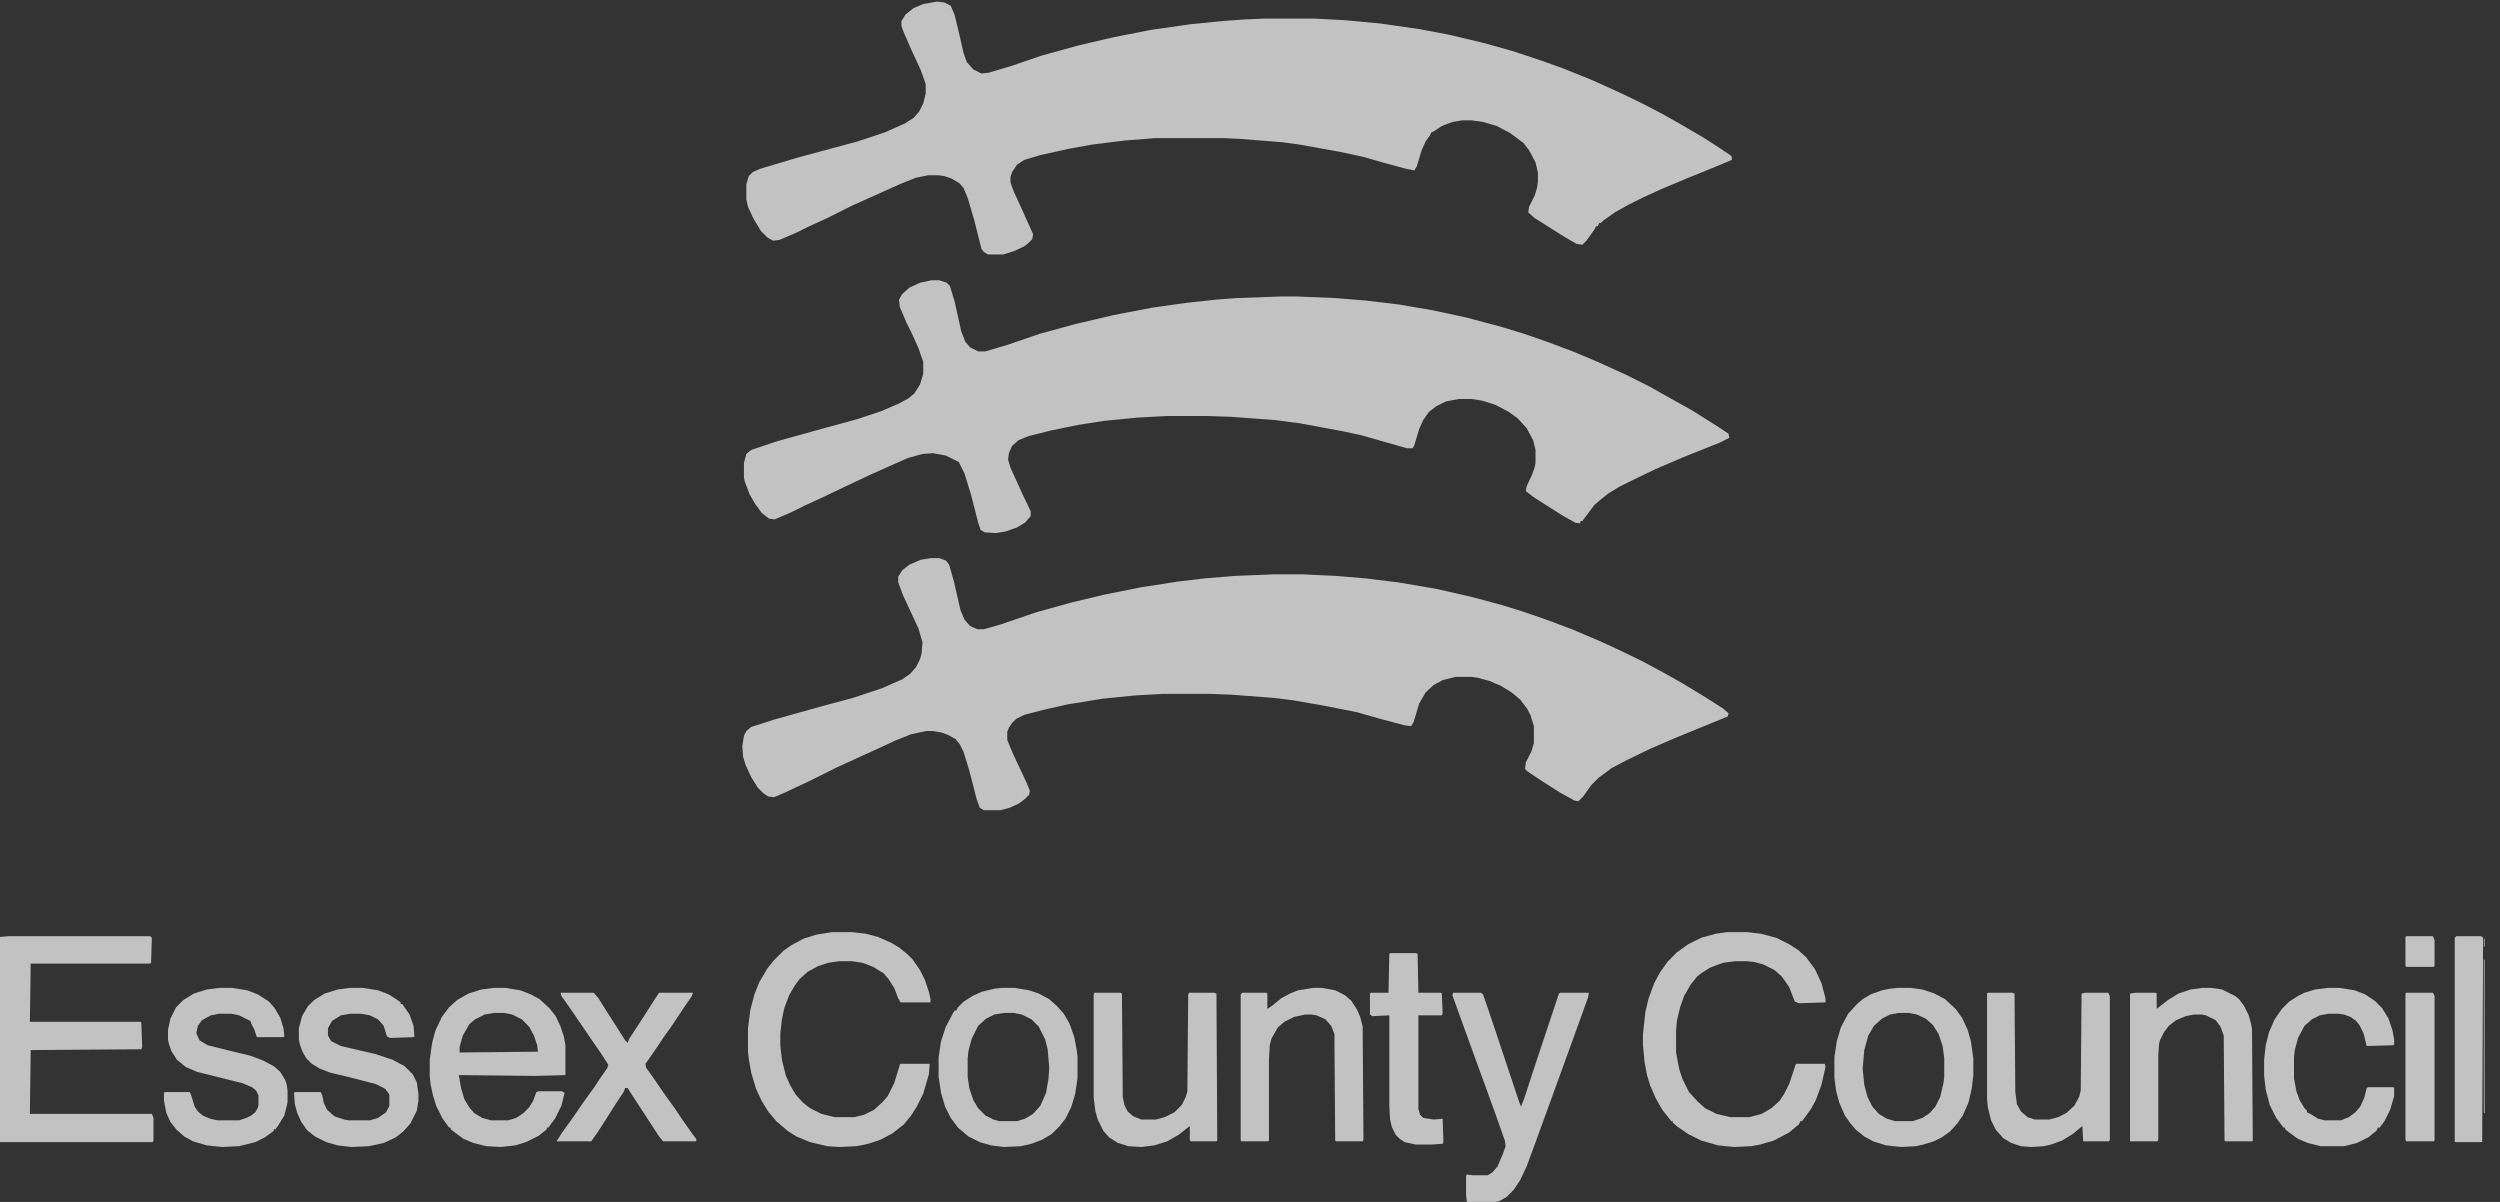 <svg width="104" height="50" viewBox="0 0 104 50" fill="none" xmlns="http://www.w3.org/2000/svg">
<rect x="0" y="0" width="104" height="50" fill="#333333" stroke="none"/>
<g opacity="0.7" clip-path="url(#clip0_1017_8378)">
<path d="M38.71 23.219H39.079L39.348 23.32L39.483 23.488L39.684 24.194L39.953 25.37L40.121 25.773L40.356 26.042L40.659 26.176H40.927L41.633 25.974L43.112 25.47L44.556 25.067L45.968 24.731L47.48 24.429L48.992 24.194L50.134 24.059L51.378 23.958L53.024 23.891H54.133L55.578 23.958L56.788 24.059L58.165 24.227L59.745 24.496L61.223 24.832L62.466 25.168L63.34 25.437L64.314 25.773L65.39 26.176L66.499 26.646L67.305 27.016L68.28 27.487L69.22 27.991L69.993 28.427L70.934 28.999L71.673 29.469L71.909 29.671L71.875 29.805L69.657 30.712L68.649 31.149L67.675 31.62L67.036 31.956L66.499 32.359L66.196 32.661L65.86 33.132L65.659 33.333L65.491 33.3L64.886 32.964L64.147 32.493L63.542 32.09L63.441 31.989L63.474 31.72L63.71 31.25L63.81 30.914V30.208L63.676 29.771L63.542 29.503L63.239 29.099L62.87 28.797L62.433 28.528L61.962 28.327L61.458 28.192L61.223 28.159H60.551L60.013 28.293L59.644 28.495L59.308 28.797L59.039 29.267L58.804 30.04L58.703 30.208L58.434 30.175L57.426 29.906L56.485 29.637L55.141 29.368L53.797 29.133L52.991 29.032L51.21 28.898L50.302 28.864H48.421L47.211 28.931L45.867 29.066L44.422 29.301L43.38 29.536L42.608 29.738L42.272 29.906L42.103 30.074L41.969 30.276L41.902 30.444V30.78L42.137 31.351L42.675 32.493L42.843 32.897L42.809 33.065L42.641 33.233L42.372 33.434L42.003 33.602L41.633 33.703H40.927L40.759 33.602L40.625 33.233L40.323 32.056L40.087 31.284L39.919 30.948L39.751 30.746L39.449 30.578L39.18 30.477L38.81 30.41H38.542L37.903 30.544L37.231 30.813L36.727 31.048L35.551 31.586L34.812 31.922L33.737 32.46L32.594 32.997L32.191 33.165L31.956 33.132L31.754 32.997L31.519 32.762L31.25 32.325L31.015 31.821L30.914 31.485L30.88 31.048L30.948 30.612L31.048 30.41L31.25 30.242L32.191 29.939L34.106 29.402L35.484 29.032L36.694 28.629L37.534 28.259L37.87 28.024L38.105 27.755L38.273 27.419L38.34 27.184L38.374 26.714L38.206 26.142L37.567 24.765L37.366 24.227V23.992L37.534 23.723L37.836 23.488L38.306 23.286L38.71 23.219Z" fill="white"/>
<path d="M38.978 0.067L39.281 0.101L39.55 0.235L39.718 0.638L39.919 1.478L40.087 2.218L40.222 2.587L40.49 2.89L40.827 3.058L41.129 3.024L42.036 2.755L43.313 2.319L44.892 1.882L46.337 1.546L47.883 1.243L49.529 1.008L50.874 0.874L51.815 0.806L52.621 0.773H54.671L55.947 0.84L57.392 0.974L59.039 1.21L60.282 1.445L61.694 1.781L62.903 2.117L64.113 2.52L65.054 2.856L66.297 3.36L67.406 3.864L68.246 4.267L69.153 4.738L69.926 5.175L70.9 5.746L71.472 6.116L71.976 6.452L72.043 6.519V6.653L71.237 6.989L70.161 7.426L69.12 7.863L68.313 8.233L67.775 8.501L67.171 8.837L66.7 9.173L66.599 9.274H66.532L66.465 9.409H66.398L66.331 9.543L65.995 10.013L65.827 10.181L65.591 10.148L65.121 9.879L63.844 9.073L63.575 8.837L63.609 8.602L63.844 8.132L63.945 7.796L63.978 7.56V7.191L63.878 6.754L63.609 6.25L63.374 5.948L62.836 5.544L62.265 5.242L61.694 5.074L61.223 5.007H60.82L60.417 5.074L59.98 5.242L59.677 5.444L59.543 5.511L59.476 5.645L59.308 5.88L59.14 6.25L58.938 6.922L58.837 7.09L58.501 7.023L57.628 6.788L56.687 6.519L55.746 6.317L54.066 6.015L53.327 5.914L51.613 5.78L50.907 5.746H48.051L46.774 5.847L45.43 6.015L44.489 6.183L43.279 6.452L42.608 6.653L42.305 6.855L42.103 7.157L42.036 7.359V7.594L42.171 7.964L42.54 8.77L42.977 9.745L42.944 9.946L42.776 10.114L42.608 10.249L42.171 10.45L41.734 10.585H41.095L40.927 10.484L40.827 10.35L40.524 9.14L40.255 8.233L40.087 7.829L39.919 7.628L39.583 7.426L39.281 7.325L39.046 7.292H38.609L38.105 7.392L37.433 7.661L36.089 8.266L35.484 8.535L34.409 9.073L33.602 9.442L33.132 9.677L32.426 9.98L32.157 10.013L31.922 9.879L31.653 9.61L31.351 9.106L31.116 8.602L31.048 8.3V7.661L31.149 7.325L31.317 7.157L31.62 7.023L33.199 6.552L35.685 5.88L36.794 5.511L37.634 5.141L38.004 4.906L38.239 4.637L38.407 4.301L38.508 3.898V3.495L38.306 2.923L37.903 2.05L37.567 1.277L37.5 1.075V0.874L37.668 0.605L38.004 0.336L38.407 0.168L38.978 0.067Z" fill="white"/>
<path d="M38.743 11.66H39.079L39.382 11.761L39.516 11.895L39.718 12.567L39.986 13.777L40.154 14.214L40.356 14.449L40.692 14.617H40.995L41.902 14.348L43.279 13.878L44.758 13.475L46.337 13.105L47.917 12.802L49.328 12.601L50.571 12.466L51.445 12.399L53.36 12.332H53.898L55.544 12.399L56.788 12.5L58.199 12.668L59.577 12.903L60.988 13.206L62.5 13.609L63.374 13.878L64.348 14.214L65.423 14.617L66.465 15.054L67.641 15.591L68.649 16.095L69.422 16.532L70.329 17.036L70.867 17.372L71.505 17.776L71.909 18.044L71.942 18.212L71.539 18.414L70.027 19.019L68.851 19.523L67.876 19.993L67.339 20.262L66.902 20.531L66.566 20.8L66.331 21.001L65.826 21.673H65.759L65.726 21.774L65.524 21.741L64.987 21.438L64.247 20.968L63.777 20.665L63.474 20.43L63.508 20.229L63.743 19.724L63.844 19.422L63.878 19.254V18.716L63.777 18.313L63.508 17.809L63.138 17.406L62.769 17.137L62.197 16.835L61.66 16.667L61.223 16.599H60.685L60.148 16.7L59.745 16.902L59.442 17.137L59.207 17.473L59.039 17.843L58.837 18.515L58.77 18.649H58.535L56.653 18.112L55.88 17.944L54.066 17.608L53.024 17.473L51.21 17.339L50.202 17.305H48.555L47.312 17.372L45.934 17.507L44.859 17.675L43.716 17.91L42.776 18.145L42.372 18.313L42.103 18.548L41.969 18.851L41.935 19.12L42.036 19.456L42.54 20.564L42.876 21.27V21.472L42.641 21.741L42.305 21.942L41.835 22.11L41.431 22.177L40.961 22.144L40.793 22.043L40.692 21.741L40.39 20.564L40.121 19.691L39.886 19.22L39.348 18.952L38.81 18.851L38.374 18.884L37.769 19.052L36.257 19.724L35.114 20.262L34.274 20.665L33.468 21.035L32.93 21.304L32.224 21.606L31.989 21.573L31.687 21.337L31.418 20.968L31.183 20.564L30.981 20.027L30.948 19.859V19.254L31.048 18.884L31.25 18.716L32.359 18.347L34.173 17.843L35.652 17.439L36.66 17.104L37.365 16.801L37.802 16.566L38.038 16.364L38.273 15.995L38.407 15.558V15.054L38.206 14.482L37.937 13.878L37.702 13.407L37.433 12.769L37.399 12.466L37.533 12.231L37.836 11.962L38.273 11.761L38.743 11.66Z" fill="white"/>
<path d="M0.336 38.945H6.25L6.317 39.012L6.284 40.054L6.25 40.087H1.277L1.243 42.507H5.847L5.88 42.54L5.914 43.548L5.88 43.649L1.277 43.683L1.243 46.337H6.317L6.384 46.505V47.446L6.351 47.513H0V38.978L0.336 38.945Z" fill="white"/>
<path d="M71.841 38.777H72.681L73.253 38.844L73.891 39.012L74.429 39.281L74.798 39.516L75.134 39.819L75.504 40.323L75.773 40.894L75.941 41.532V41.7L74.832 41.734L74.664 41.667L74.429 41.062L74.126 40.625L73.824 40.356L73.353 40.121L72.984 40.02L72.681 39.987H72.177L71.673 40.054L71.136 40.255L70.766 40.491L70.598 40.625L70.329 40.961L70.06 41.431L69.892 41.902L69.758 42.473L69.724 42.876V43.784L69.859 44.489L69.993 44.892L70.262 45.43L70.632 45.833L70.934 46.102L71.404 46.337L71.976 46.472H72.782L73.286 46.337L73.689 46.102L74.025 45.8L74.227 45.497L74.429 45.094L74.698 44.288L74.731 44.254H75.907L75.941 44.388L75.773 45.128L75.537 45.766L75.336 46.136L75.067 46.505L74.966 46.64H74.899L74.832 46.774L74.429 47.11L73.79 47.446L73.219 47.614L72.849 47.681L72.144 47.715L71.472 47.648L70.766 47.446L70.228 47.177L69.792 46.875L69.59 46.707V46.64H69.523L69.153 46.169L68.884 45.699L68.649 45.161L68.515 44.724L68.414 44.187L68.347 43.481V43.011L68.448 42.103L68.582 41.532L68.817 40.894L69.052 40.457L69.388 39.987L69.758 39.617L70.228 39.281L70.766 39.012L71.371 38.844L71.841 38.777Z" fill="white"/>
<path d="M34.61 38.777H35.45L36.021 38.844L36.525 38.978L37.063 39.214L37.399 39.415L37.735 39.684L37.97 39.919L38.273 40.356L38.474 40.759L38.642 41.263L38.71 41.566V41.7H37.466L37.365 41.532L37.197 41.095L36.962 40.726L36.761 40.491L36.324 40.222L35.887 40.054L35.45 39.987H34.913L34.442 40.054L34.039 40.188L33.602 40.423L33.266 40.726L33.064 40.995L32.829 41.398L32.628 41.935L32.527 42.406L32.46 43.011V43.481L32.527 44.086L32.695 44.758L32.863 45.128L33.098 45.531L33.4 45.867L33.703 46.102L34.173 46.337L34.711 46.472H35.551L35.954 46.371L36.357 46.169L36.693 45.867L36.929 45.598L37.197 45.06L37.365 44.523L37.433 44.288L37.466 44.254H38.676L38.642 44.691L38.407 45.497L38.138 46.035L37.903 46.405L37.601 46.774L37.13 47.144L36.626 47.413L36.122 47.581L35.618 47.681L34.913 47.715L34.408 47.681L33.703 47.513L33.132 47.278L32.762 47.043L32.292 46.64L31.956 46.237L31.687 45.8L31.451 45.296L31.25 44.624L31.149 44.052L31.116 43.75V42.776L31.216 42.003L31.384 41.364L31.586 40.86L31.922 40.289L32.191 39.953L32.594 39.55L32.93 39.315L33.434 39.046L33.972 38.878L34.61 38.777Z" fill="white"/>
<path d="M20.531 41.095H21.002L21.64 41.196L22.077 41.364L22.446 41.566L22.85 41.935L23.118 42.272L23.32 42.708L23.454 43.112L23.522 43.481V44.724L22.278 44.758L19.086 44.724L19.187 45.296L19.321 45.733L19.523 46.069L19.725 46.304L20.061 46.505L20.43 46.606H21.136L21.472 46.505L21.774 46.304L22.009 46.069L22.177 45.8L22.312 45.43L22.413 45.397H23.387L23.488 45.464L23.354 46.001L23.085 46.539L22.883 46.808L22.816 46.909H22.749V46.976L22.413 47.245L21.875 47.513L21.438 47.648L20.834 47.715L20.229 47.681L19.691 47.547L19.288 47.379L18.918 47.11L18.75 46.976V46.909H18.683L18.414 46.539L18.145 46.001L18.011 45.565L17.91 45.094L17.877 44.758V44.086L17.977 43.38L18.112 42.876L18.381 42.305L18.683 41.902L19.019 41.599L19.489 41.331L20.027 41.163L20.531 41.095ZM20.565 42.137L20.161 42.204L19.758 42.406L19.523 42.608L19.254 43.078L19.12 43.548V43.784L22.379 43.75L22.346 43.481L22.211 43.078L22.009 42.708L21.707 42.406L21.304 42.204L20.968 42.137H20.565Z" fill="white"/>
<path d="M41.7 41.095H42.204L42.809 41.196L43.212 41.331L43.649 41.566L43.985 41.868L44.254 42.171L44.489 42.574L44.691 43.145L44.792 43.683L44.825 43.952V44.859L44.724 45.531L44.556 46.069L44.321 46.539L44.086 46.841L43.75 47.177L43.347 47.413L42.91 47.581L42.473 47.681L41.767 47.715L41.23 47.648L40.759 47.513L40.289 47.278L39.852 46.909L39.55 46.505L39.315 46.035L39.147 45.464L39.046 44.792V43.985L39.147 43.313L39.348 42.708L39.651 42.137L39.718 42.036H39.785L39.852 41.902L40.087 41.667L40.457 41.431L40.827 41.263L41.364 41.129L41.7 41.095ZM41.767 42.137L41.364 42.204L41.028 42.372L40.692 42.675L40.423 43.212L40.289 43.716L40.255 44.019V44.792L40.322 45.262L40.49 45.766L40.692 46.102L40.995 46.405L41.331 46.573L41.566 46.64H42.305L42.641 46.539L42.977 46.337L43.279 46.001L43.515 45.464L43.615 44.892L43.649 44.422L43.582 43.649L43.481 43.246L43.212 42.708L42.91 42.406L42.507 42.204L42.171 42.137H41.767Z" fill="white"/>
<path d="M78.965 41.095H79.469L79.973 41.163L80.477 41.331L80.914 41.566L81.351 41.969L81.62 42.339L81.855 42.843L81.989 43.313L82.09 44.019V44.724L82.023 45.296L81.888 45.867L81.653 46.405L81.418 46.741L81.116 47.077L80.78 47.312L80.444 47.48L80.007 47.614L79.704 47.681L79.1 47.715L78.461 47.648L77.923 47.48L77.554 47.278L77.218 47.009L76.983 46.741L76.747 46.405L76.512 45.867L76.378 45.363L76.311 44.825V43.985L76.411 43.313L76.579 42.742L76.882 42.171L77.251 41.767L77.487 41.566L77.823 41.364L78.293 41.196L78.629 41.129L78.965 41.095ZM78.999 42.137L78.629 42.204L78.293 42.372L77.957 42.675L77.722 43.078L77.554 43.683L77.487 44.456L77.554 45.128L77.688 45.632L77.89 46.035L78.159 46.337L78.495 46.539L78.831 46.64H79.57L79.973 46.505L80.276 46.304L80.511 46.035L80.712 45.632L80.847 45.06L80.88 44.792V44.019L80.813 43.515L80.645 43.011L80.41 42.641L80.108 42.372L79.738 42.204L79.402 42.137H78.999Z" fill="white"/>
<path d="M14.55 41.095H15.087L15.726 41.196L16.163 41.364L16.532 41.599L16.667 41.7V41.767H16.734L17.036 42.204L17.204 42.675L17.238 43.112L17.204 43.145L16.23 43.179L16.095 43.112L15.961 42.675L15.726 42.406L15.39 42.238L15.02 42.171H14.583L14.18 42.238L13.81 42.473L13.643 42.776V43.078L13.777 43.313L14.18 43.515L15.625 43.851L16.331 44.086L16.835 44.355L17.171 44.691L17.339 45.027L17.406 45.497V45.8L17.339 46.203L17.07 46.741L16.767 47.077L16.465 47.312L15.961 47.547L15.356 47.681L14.617 47.715L14.046 47.648L13.575 47.513L13.105 47.278L12.769 47.009L12.534 46.673L12.366 46.304L12.265 45.934L12.231 45.464L12.265 45.43H13.34L13.407 45.565L13.475 45.901L13.609 46.169L13.911 46.438L14.315 46.573L14.516 46.606H15.39L15.726 46.505L16.062 46.27L16.196 46.001V45.531L16.028 45.296L15.625 45.094L14.583 44.825L13.743 44.624L13.306 44.456L12.97 44.254L12.735 44.019L12.567 43.716L12.466 43.414L12.433 43.246V42.776L12.567 42.272L12.802 41.868L13.071 41.599L13.508 41.331L14.046 41.163L14.55 41.095Z" fill="white"/>
<path d="M9.14 41.095H9.644L10.282 41.196L10.719 41.364L11.19 41.667L11.425 41.935L11.66 42.339L11.794 42.776L11.828 43.112L11.794 43.145H10.685L10.585 42.843L10.45 42.574L10.417 42.473L9.946 42.238L9.61 42.171H9.106L8.77 42.238L8.401 42.44L8.233 42.675L8.165 42.977L8.3 43.28L8.636 43.481L9.577 43.716L10.417 43.918L10.954 44.12L11.391 44.355L11.66 44.59L11.862 44.926L11.929 45.128L11.962 45.363V45.867L11.828 46.405L11.559 46.841L11.458 46.976H11.391V47.043L11.022 47.312L10.618 47.513L9.946 47.681L9.241 47.715L8.602 47.648L8.031 47.48L7.661 47.278L7.325 46.976L7.09 46.673L6.922 46.304L6.821 45.8V45.464L6.855 45.43H7.897L7.964 45.598L8.098 46.035L8.233 46.237L8.434 46.405L8.737 46.539L9.039 46.606H9.946L10.249 46.505L10.45 46.405L10.618 46.27L10.719 46.102L10.753 45.968V45.565L10.652 45.363L10.484 45.228L10.081 45.06L8.199 44.59L7.729 44.388L7.359 44.086L7.124 43.716L7.023 43.414L6.989 43.246V42.843L7.09 42.372L7.325 41.902L7.628 41.599L8.065 41.331L8.602 41.163L9.14 41.095Z" fill="white"/>
<path d="M60.45 41.297H61.593L61.694 41.364L62.097 42.54L63.206 45.867L63.273 46.035L63.407 45.699L63.878 44.254L64.852 41.331L64.919 41.297H66.096L66.062 41.499L65.625 42.708L64.919 44.657L63.844 47.614L63.508 48.522L63.239 49.093L62.971 49.496L62.668 49.798L62.366 49.966L62.231 50H61.022L60.988 49.698V48.925L61.022 48.858L61.257 48.891H61.895L62.097 48.757L62.298 48.522L62.5 48.051L62.635 47.681L62.601 47.446L62.198 46.304L60.988 42.977L60.551 41.767L60.417 41.398L60.45 41.297Z" fill="white"/>
<path d="M45.531 41.297H46.606L46.673 41.331L46.707 45.632L46.774 45.968L46.909 46.237L47.144 46.438L47.48 46.573H48.085L48.454 46.472L48.858 46.27L49.16 45.968L49.328 45.632L49.395 45.397L49.429 41.364L49.462 41.297H50.504L50.605 41.331L50.638 47.446L50.605 47.48H49.53L49.496 47.413V46.841L49.026 47.211L48.555 47.48L48.017 47.648L47.48 47.715L46.942 47.681L46.505 47.547L46.136 47.312L45.901 47.043L45.665 46.573L45.565 46.203L45.497 45.665V41.364L45.531 41.297Z" fill="white"/>
<path d="M54.637 41.095H54.973L55.544 41.196L55.947 41.398L56.216 41.633L56.452 42.003L56.586 42.305L56.687 42.708L56.72 47.413L56.687 47.48H55.578L55.544 47.446L55.511 43.011L55.376 42.675L55.141 42.406L54.771 42.238L54.57 42.204H54.301L53.831 42.305L53.427 42.507L53.158 42.742L52.89 43.212L52.822 43.481L52.789 44.086V47.446L52.755 47.48H51.646L51.613 47.446V41.364L51.68 41.297H52.688L52.722 41.331V41.969L52.923 41.835L53.293 41.532L53.663 41.331L53.998 41.196L54.637 41.095Z" fill="white"/>
<path d="M91.633 41.095H92.003L92.439 41.163L92.977 41.431L93.145 41.566L93.347 41.835L93.548 42.238L93.649 42.608L93.683 42.809L93.716 47.446L93.683 47.48H92.574L92.54 47.446L92.507 43.078L92.372 42.708L92.171 42.44L91.767 42.238L91.6 42.204H91.263L90.927 42.272L90.524 42.44L90.222 42.675L90.02 42.944L89.852 43.28L89.819 43.414L89.785 43.884V47.413L89.751 47.48H88.609V41.331L88.844 41.297H89.684L89.718 41.331V41.969L90.188 41.599L90.625 41.331L91.129 41.163L91.633 41.095Z" fill="white"/>
<path d="M82.695 41.297H83.703L83.804 41.331L83.837 45.43L83.904 45.934L84.072 46.237L84.341 46.472L84.644 46.573H85.249L85.618 46.472L85.954 46.304L86.29 46.001L86.492 45.632L86.559 45.363L86.593 41.331L86.761 41.297H87.701L87.769 41.431V47.413L87.735 47.48H86.66L86.626 46.841L86.223 47.177L85.786 47.446L85.316 47.614L85.013 47.681L84.509 47.715L84.072 47.681L83.669 47.547L83.333 47.345L83.031 47.009L82.829 46.606L82.695 46.069L82.661 45.733V41.331L82.695 41.297Z" fill="white"/>
<path d="M96.842 41.095H97.312L97.951 41.196L98.387 41.364L98.79 41.633L99.093 41.935L99.362 42.372L99.53 42.876L99.597 43.246V43.448L99.563 43.481L98.454 43.515L98.32 42.977L98.152 42.641L98.018 42.473L97.782 42.305L97.514 42.204L97.278 42.171H96.875L96.506 42.238L96.169 42.406L95.867 42.675L95.598 43.179L95.464 43.683L95.43 43.985V44.859L95.531 45.397L95.665 45.766L95.867 46.102L95.968 46.203V46.27L96.102 46.337L96.438 46.539L96.707 46.606H97.379L97.715 46.472L97.984 46.27L98.186 46.035L98.354 45.665L98.454 45.262L98.522 45.228H99.563L99.597 45.262V45.598L99.429 46.169L99.194 46.64L98.992 46.909H98.925L98.858 47.043L98.522 47.312L98.051 47.547L97.514 47.681H96.539L96.001 47.547L95.598 47.379L95.229 47.11L95.061 46.976V46.909H94.993L94.691 46.505L94.422 45.968L94.254 45.329L94.187 44.758V44.086L94.254 43.481L94.389 42.944L94.624 42.406L94.926 41.969L95.229 41.667L95.598 41.431L95.867 41.297L96.304 41.163L96.842 41.095Z" fill="white"/>
<path d="M23.32 41.297H24.698L24.899 41.532L25.235 42.07L25.773 42.91L26.008 43.28L26.109 43.38L26.176 43.212L26.747 42.339L27.218 41.599L27.419 41.297H28.831L28.763 41.465L28.528 41.801L27.923 42.708L27.587 43.179L27.319 43.582L26.949 44.12L26.848 44.254L26.882 44.422L27.218 44.892L27.654 45.531L28.091 46.136L28.36 46.539L28.831 47.211L28.965 47.379V47.48H27.587L27.419 47.278L26.411 45.733L26.109 45.262H26.008L25.941 45.43L25.605 45.934L25.202 46.573L24.899 47.043L24.597 47.48H23.152L23.387 47.11L23.824 46.505L24.261 45.867L24.698 45.262L24.966 44.859L25.269 44.422L25.302 44.288L25 43.817L24.765 43.481L23.757 42.003L23.354 41.431L23.32 41.297Z" fill="white"/>
<path d="M57.829 39.651H58.905L58.972 39.684L59.005 41.297H59.946L59.98 41.331L60.014 42.171L59.98 42.238H59.005V46.136L59.073 46.371L59.207 46.505L59.644 46.573L60.014 46.539L60.047 47.513L60.014 47.581L59.543 47.614H58.905L58.434 47.513L58.233 47.379L58.065 47.211L57.897 46.875L57.829 46.573L57.796 46.001V42.238L57.09 42.272L56.989 42.204V41.331L57.023 41.297H57.762L57.796 39.684L57.829 39.651Z" fill="white"/>
<path d="M102.184 38.945H103.226L103.293 39.012V40.087L103.259 47.513H102.15L102.117 47.48V39.012L102.184 38.945Z" fill="white"/>
<path d="M100.101 41.297H101.21L101.277 41.431V47.446L101.243 47.48H100.101L100.067 47.413V41.331L100.101 41.297Z" fill="white"/>
<path d="M100.101 38.945H101.21L101.277 39.113V40.188L101.243 40.222H100.101L100.067 40.188V38.978L100.101 38.945Z" fill="white"/>
<path d="M103.327 39.919H103.36V46.304H103.327V39.919Z" fill="white"/>
<path d="M103.327 39.046H103.36V39.382H103.327V39.046Z" fill="white"/>
</g>
<defs>
<clipPath id="clip0_1017_8378">
<rect width="103.36" height="50" fill="white"/>
</clipPath>
</defs>
</svg>
